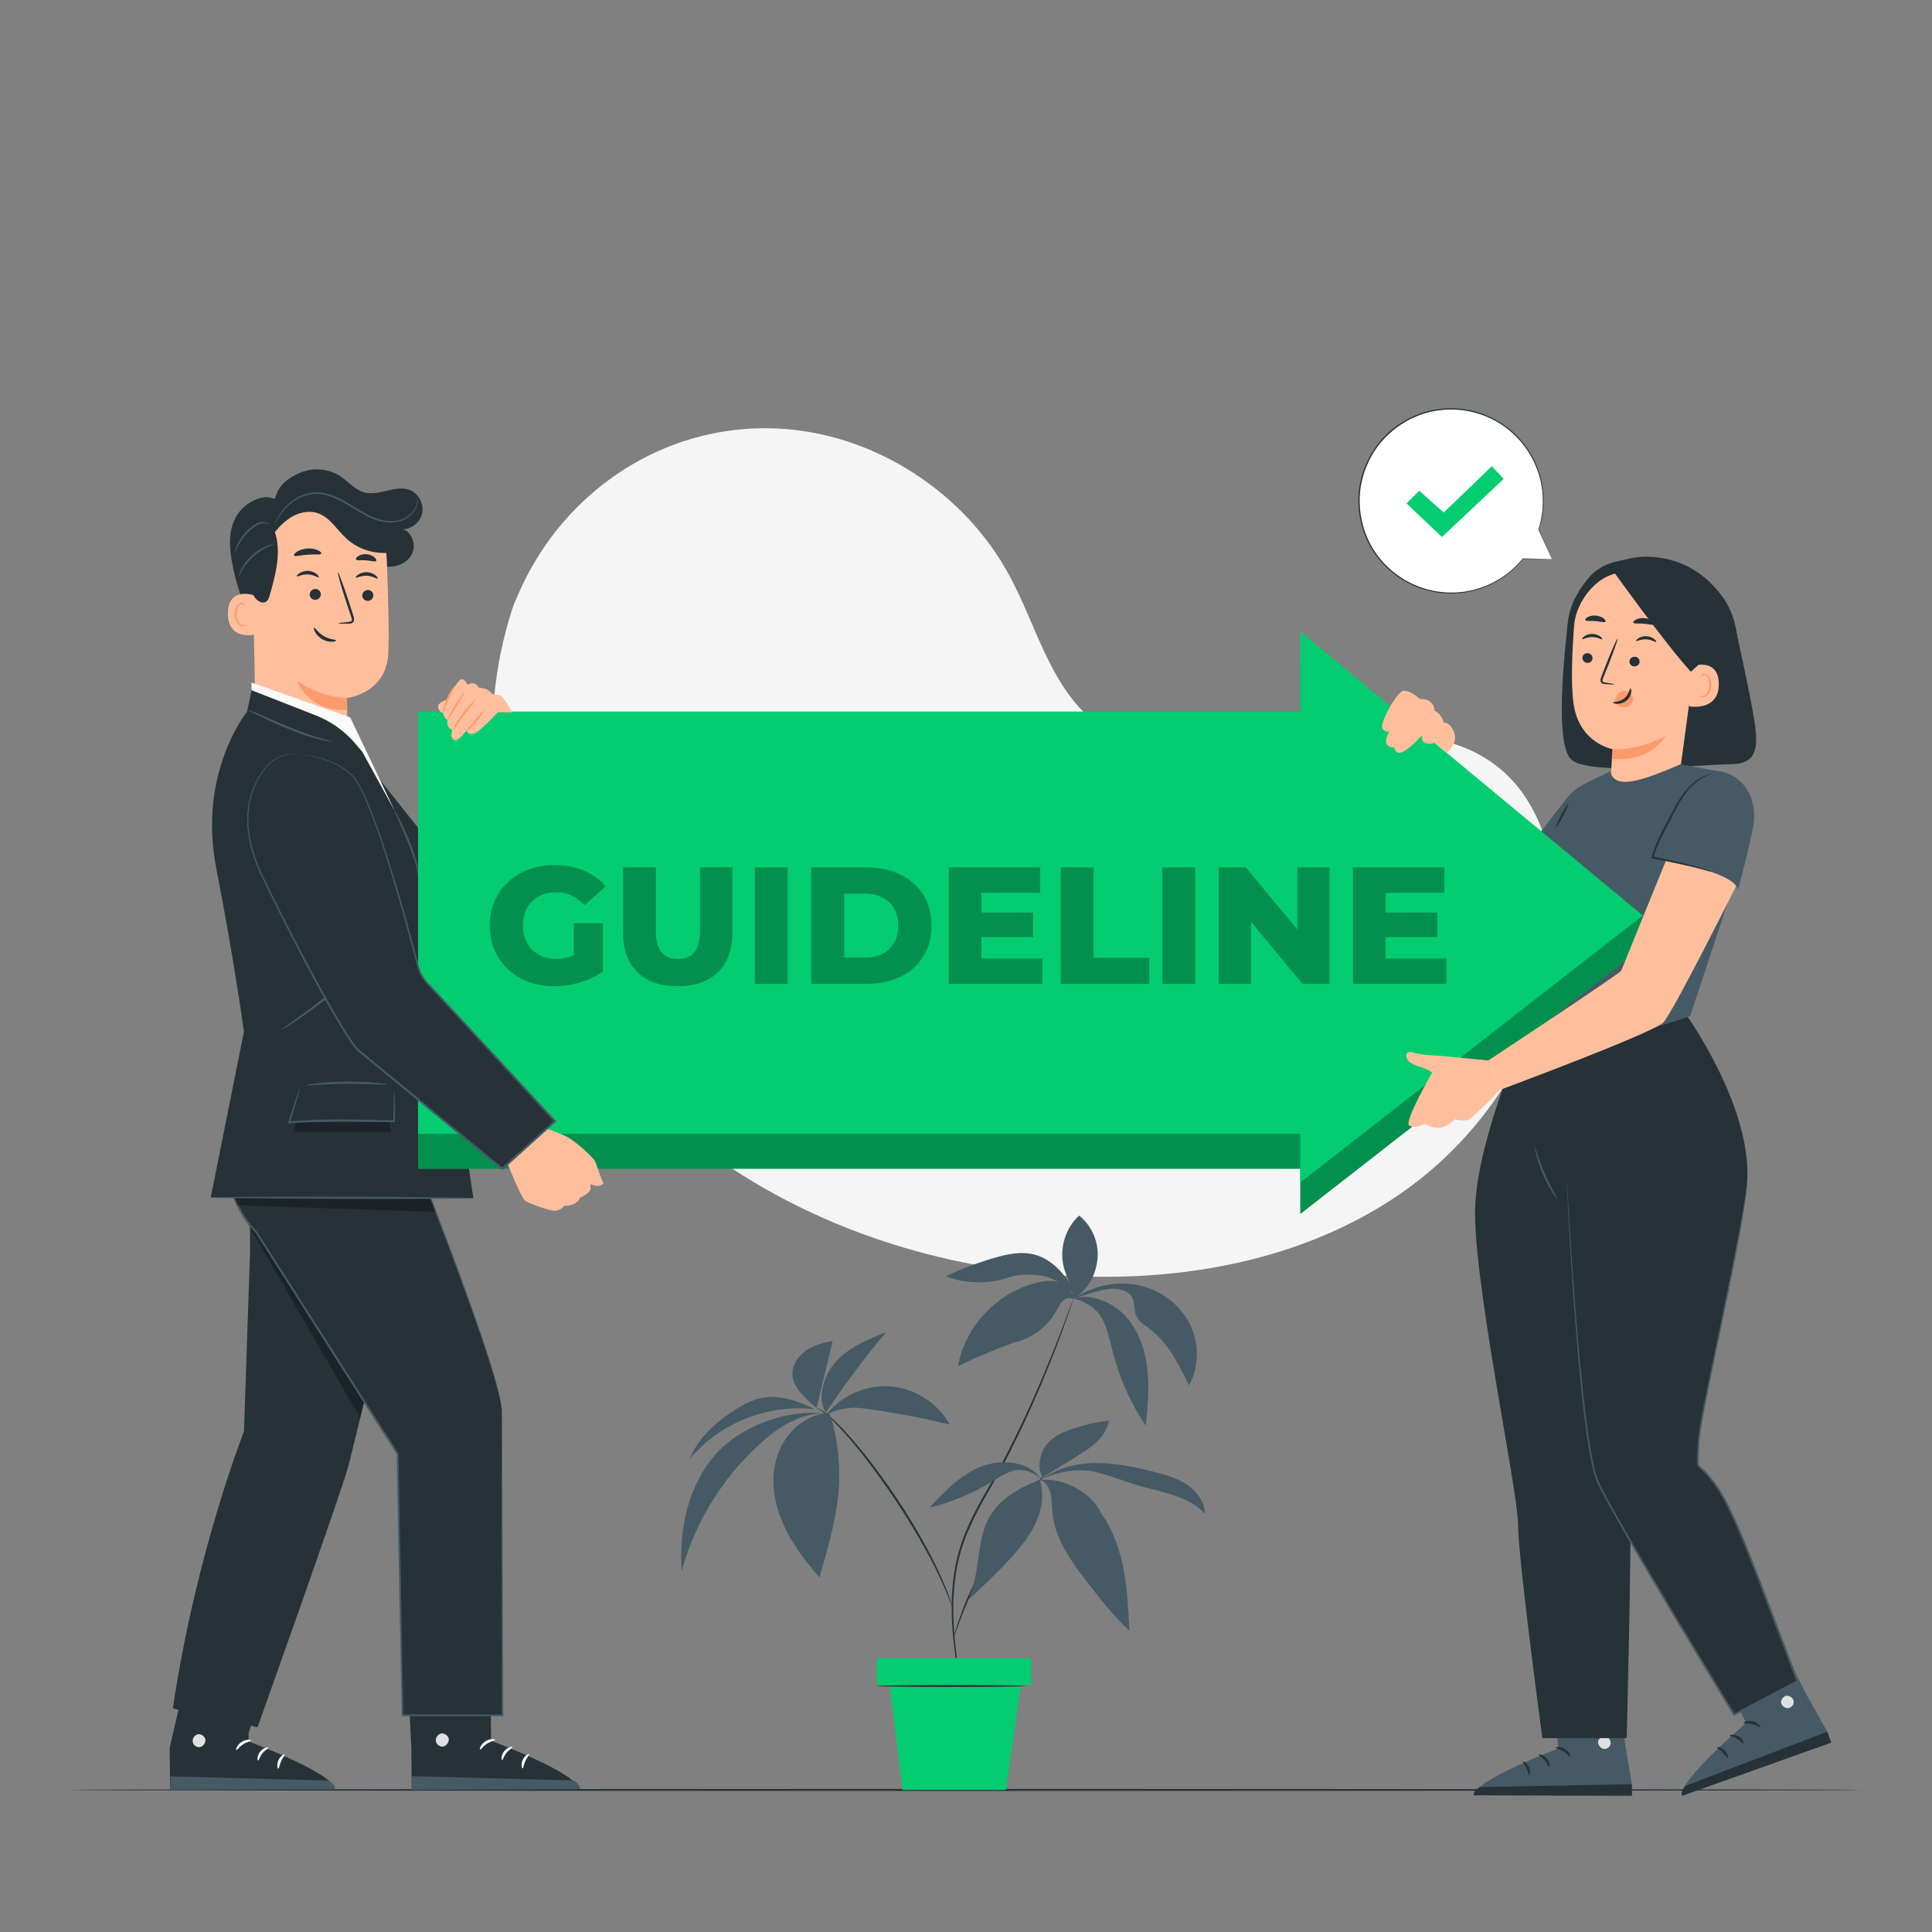 <svg xmlns="http://www.w3.org/2000/svg" viewBox="0 0 500 500"><rect x="0" y="0" width="500" height="500" fill="#808080" stroke="none"/><g id="freepik--background-simple--inject-54"><path d="M132.92,156.55l1.24-2.85c10.42-24.05,32.93-40.79,58.83-42.69,3.33-.25,6.68-.25,10.02,0,24.03,1.78,46.78,16.65,58.31,38.1,6.78,12.62,10.27,27.74,21.12,37,14.12,12.05,34.94,9.63,53.12,6.55,18.18-3.08,39.02-5.45,53.09,6.66,8.81,7.59,12.92,19.54,13.9,31.19,2.59,30.85-14.99,61.17-40.25,78.51-25.27,17.35-57.05,22.96-87.58,21.06-42.76-2.66-85.5-20.25-114.18-52.56-28.68-32.3-41.37-79.95-27.62-120.96Z" style="fill:#f5f5f5;"></path></g><g id="freepik--Floor--inject-54"><path d="M482.26,463.23c0,.14-104,.26-232.25,.26s-232.27-.12-232.27-.26,103.97-.26,232.27-.26,232.25,.12,232.25,.26Z" style="fill:#263238;"></path></g><g id="freepik--Plant--inject-54"><g><path d="M277.76,336.18s-.02,.1-.07,.28c-.07,.21-.15,.48-.26,.81-.24,.71-.58,1.77-1.06,3.11-.94,2.69-2.35,6.57-4.22,11.32-3.77,9.46-9.35,22.47-17.28,35.88-1.89,3.39-3.63,6.76-4.94,10.17-1.33,3.4-2.16,6.84-2.64,10.16-.94,6.66-.56,12.76-.05,17.81,.54,5.06,1.26,9.13,1.73,11.94,.23,1.38,.42,2.46,.55,3.24,.05,.35,.1,.62,.13,.84,.03,.19,.04,.29,.03,.29,0,0-.04-.09-.08-.28-.05-.22-.11-.49-.18-.83l-.64-3.22c-.52-2.8-1.3-6.86-1.89-11.93-.57-5.06-.98-11.19-.06-17.91,.47-3.35,1.3-6.84,2.64-10.28,1.32-3.45,3.07-6.84,4.96-10.24,7.92-13.4,13.53-26.34,17.39-35.77,1.92-4.72,3.38-8.58,4.37-11.25,.49-1.31,.87-2.34,1.15-3.08l.31-.8c.07-.18,.11-.27,.12-.27Z" style="fill:#263238;"></path><path d="M270.55,380.99s-.06,.16-.23,.44c-.2,.33-.45,.73-.75,1.22-.66,1.05-1.64,2.56-2.86,4.41-2.44,3.71-5.94,8.74-9.47,14.5-1.76,2.89-3.32,5.7-4.64,8.31-1.32,2.61-2.37,5.03-3.21,7.08-.82,2.06-1.44,3.74-1.83,4.91-.19,.54-.35,.98-.48,1.35-.11,.31-.18,.46-.2,.46-.02,0,.02-.17,.1-.49,.1-.37,.23-.83,.39-1.38,.33-1.2,.91-2.9,1.68-4.99,.79-2.08,1.81-4.52,3.12-7.16,1.3-2.64,2.86-5.47,4.62-8.37,3.55-5.78,7.1-10.78,9.61-14.43,1.23-1.77,2.24-3.23,3-4.31,.33-.46,.61-.85,.83-1.16,.19-.26,.3-.4,.32-.39Z" style="fill:#263238;"></path><path d="M285.25,392.05c-2.7-5.79-9.63-9.57-15.99-9.05,1.42,.57,2.29,2.04,2.65,3.53,.35,1.49,.29,3.03,.41,4.56,.57,7.31,5.28,13.55,9.8,19.33,3.17,4.06,6.37,8.14,10.16,11.62-.46-10.4-1.11-21.42-7.02-29.98Z" style="fill:#455a64;"></path><path d="M269.26,383.08c4.04-3.11,9.26-4.4,14.36-4.45,5.1-.05,10.14,1.05,15.08,2.3,2.97,.75,5.98,1.59,8.52,3.3,2.54,1.71,4.56,4.48,4.61,7.54-4.19-4.61-10.95-5.5-16.93-7.24-4.05-1.18-7.97-2.86-12.1-3.72-4.13-.86-9.89,.16-13.54,2.27" style="fill:#455a64;"></path><path d="M269.96,382.26c-1.77-1.86-.79-6.21,.75-8.26,1.54-2.05,3.99-3.2,6.41-4.06,3.18-1.13,6.5-1.9,9.86-2.29-.34,2.11-1.58,3.99-3.12,5.48-1.54,1.48-3.37,2.62-5.19,3.75-2.9,1.8-5.81,3.59-8.71,5.39" style="fill:#455a64;"></path><path d="M253.34,379.76c-5.06,2.22-8.98,6.36-12.76,10.4,5.6-1.36,10.99-3.6,15.92-6.59,1.96-1.19,3.9-2.53,6.14-3.03,2.24-.5,4.76,.5,6.63,2.05-3.17-4.67-10.87-5.04-15.93-2.82Z" style="fill:#455a64;"></path><path d="M184.11,377.66c-6.29,8.01-8.39,18.71-7.68,28.87,3.69-13.47,11.59-25.74,22.33-34.67,4.1-3.41,9.35-6.11,14.44-6.11-10.47-.93-22.59,3.66-29.08,11.92Z" style="fill:#455a64;"></path><path d="M198.72,361.57c-3.51,.26-6.72,2.04-9.62,4.03-4.44,3.05-8.61,6.9-10.55,11.92,7.74-9.3,20.37-14.29,32.38-12.78-3.82-1.9-7.95-3.48-12.21-3.17Z" style="fill:#455a64;"></path><path d="M208.56,349.54c-2.03,1.41-3.59,3.73-3.48,6.2,.07,1.69,.91,3.28,2.02,4.57,1.11,1.28,2.89,3.06,4.25,4.06,1.29-5.71,2.84-11.67,4.13-17.38-2.42,.49-4.88,1.14-6.91,2.55Z" style="fill:#455a64;"></path><path d="M220.44,348.99c-2.75,1.76-5.2,4.13-6.53,7.1-1.34,2.98-1.89,6.73-.21,9.52,4.79-7.11,10.04-14.25,15.57-20.8-3.03,1.2-6.09,2.41-8.83,4.18Z" style="fill:#455a64;"></path><path d="M230.53,358.8c-6.3-.51-12.77,2.33-16.67,7.3,2.59-1.34,6.06-2.07,8.95-1.69,7.74,1,15.42,2.43,23,4.27-3.05-5.53-8.99-9.37-15.29-9.87Z" style="fill:#455a64;"></path><path d="M277.68,336.18c.18-1.83-1.79-3.64-3.51-4.28s-3.64-.43-5.43-.04c-10.39,2.3-18.97,11.26-20.82,21.74,4.79-2.37,9.73-4.46,14.77-6.25-.28,.08-.57,.16-.85,.24,4.88-.95,9.26-4.15,11.65-8.51,.46-.84,.86-1.74,1.56-2.39,.7-.65,1.8-1,2.62-.52" style="fill:#455a64;"></path><path d="M277.69,336.17c4.73-3.23,10.71-4.68,16.35-3.67,5.64,1.01,10.84,4.55,13.58,9.58,2.75,5.03,2.88,11.46,.09,16.47-2.64-5.49-5.47-11.21-10.4-14.81-1.15-.84-2.46-1.61-3.1-2.88-.75-1.47-.44-3.3-1.09-4.82-.79-1.88-2.98-2.42-5.01-2.53-2.04-.11-7.94,1.77-10.42,2.67" style="fill:#455a64;"></path><path d="M277.57,336.08c4.89-1.45,10.42,.94,13.75,4.6,3.33,3.66,5.02,8.58,5.59,13.49,.57,4.92,.11,9.89-.39,14.81-3.82-5.69-6.68-12.03-8.42-18.67-.79-3-1.36-6.1-2.77-8.86-1.41-2.76-4.69-4.93-7.76-5.37" style="fill:#455a64;"></path><path d="M277.4,336.18c3.91-1.81,6.11-5.89,6.61-10.17,.5-4.28-1.35-8.75-4.74-11.42-3.89,3.54-5.39,9.49-3.64,14.45,.83,2.35,2.33,4.71,1.77,7.14" style="fill:#455a64;"></path><path d="M246.42,415.79s-.11-.2-.26-.59c-.16-.39-.36-.97-.66-1.71-.58-1.48-1.49-3.6-2.71-6.16-2.45-5.13-6.31-12-11.13-19.22-4.82-7.22-9.65-13.45-13.46-17.66-1.91-2.1-3.56-3.72-4.8-4.7-1.23-1.01-2.06-1.33-2.04-1.38,0-.02,.21,.06,.6,.23,.38,.19,.92,.51,1.56,.98,1.3,.94,3,2.53,4.95,4.61,3.91,4.17,8.79,10.38,13.63,17.63,4.84,7.24,8.65,14.16,11.03,19.35,1.19,2.59,2.05,4.74,2.57,6.25,.28,.75,.44,1.35,.57,1.75,.12,.4,.18,.62,.16,.62Z" style="fill:#263238;"></path><polygon points="260.33 463.23 233.63 463.23 229.37 429.15 265.2 429.15 260.33 463.23" style="fill:#04CD71;"></polygon><path d="M250.96,412.87c2.83-6.5,1.64-14.38,5.23-20.49,2.75-4.68,7.84-7.45,12.89-9.43,1.17,3.52,.62,7.45-.87,10.85s-3.85,6.35-6.34,9.1c-3.44,3.8-7.18,7.32-10.92,10.84" style="fill:#455a64;"></path><rect x="226.92" y="429.15" width="39.93" height="6.96" style="fill:#04CD71;"></rect><path d="M265.52,436.33c0,.14-8.64,.26-19.3,.26s-19.3-.12-19.3-.26,8.64-.26,19.3-.26,19.3,.12,19.3,.26Z" style="fill:#263238;"></path><path d="M279.52,336.46c-1.4-2.42-2.81-4.87-4.64-6.98-1.83-2.12-4.14-3.91-6.82-4.7-3.6-1.06-7.46-.22-11.06,.85-4.2,1.25-8.31,2.81-12.27,4.68,5.19,1.97,11.06,2.08,16.32,.29,2.75-.94,5.42-.81,8.3-.49,3.51,.4,7.91,3.65,10.18,6.35" style="fill:#455a64;"></path><path d="M214.59,365.62c-5.93,.32-11.12,4.89-13.18,10.45-2.07,5.56-1.36,11.88,.88,17.38,2.24,5.5,5.9,10.3,9.78,14.79,1.95-6.69,3.9-13.42,4.76-20.34,.86-6.92,.21-15.75-2.23-22.28Z" style="fill:#455a64;"></path></g></g><g id="freepik--Speech_Bubble--inject-54"><g><g><path d="M401.62,144.69l-7.48-.11c-2.67,3.33-6.26,5.98-10.58,7.52-12.4,4.43-26.05-2.04-30.47-14.45-4.43-12.4,2.04-26.05,14.45-30.47,12.4-4.43,26.05,2.04,30.47,14.45,1.85,5.18,1.79,10.57,.2,15.42h0l3.4,7.64Z" style="fill:#fff;"></path><path d="M401.62,144.69s-.08-.17-.24-.5c-.16-.34-.38-.83-.67-1.46-.59-1.29-1.44-3.18-2.56-5.65h.13v.02s-.08,.04-.11,.02c-.03-.02-.04-.05-.03-.09,.95-2.96,1.63-7.05,.74-11.72-.22-1.16-.53-2.35-.96-3.55-.49-1.17-.95-2.41-1.64-3.57-1.31-2.36-3.11-4.65-5.41-6.6-2.29-1.94-5.08-3.53-8.2-4.51-3.12-.98-6.56-1.35-10.04-.92-6.94,.79-13.91,5.11-17.67,11.83-1.9,3.42-3.01,7.22-3.07,10.99-.1,3.76,.7,7.44,2.19,10.68,1.48,3.25,3.71,6.01,6.25,8.14,2.55,2.14,5.45,3.64,8.36,4.53,2.92,.89,5.86,1.16,8.58,.97,.34-.03,.68-.06,1.01-.09,.34-.02,.67-.06,.99-.13,.65-.12,1.29-.25,1.92-.37,1.22-.38,2.43-.68,3.51-1.16,4.41-1.83,7.45-4.63,9.36-7,.01-.02,.04-.03,.06-.03,2.41,.05,4.27,.1,5.54,.12,.63,.02,1.1,.03,1.44,.04,.33,0,.5,.02,.5,.02,0,0-.15,0-.47,0-.33,0-.8,0-1.42,0-1.28,0-3.15-.02-5.59-.04l.06-.03c-1.9,2.4-4.94,5.24-9.38,7.11-1.1,.49-2.31,.8-3.54,1.18-.63,.12-1.28,.25-1.94,.38-.33,.08-.66,.11-1,.14-.34,.03-.68,.06-1.02,.1-2.75,.21-5.72-.06-8.68-.95-2.95-.89-5.89-2.4-8.48-4.56-2.58-2.16-4.85-4.95-6.35-8.24-1.51-3.28-2.33-7.01-2.23-10.82,.06-3.82,1.18-7.68,3.11-11.14,.21-.44,.49-.84,.76-1.24l.8-1.2,.91-1.12c.3-.38,.6-.75,.95-1.07l1-1.02c.32-.35,.72-.62,1.07-.93,.37-.3,.71-.62,1.1-.89,.39-.26,.78-.52,1.16-.79,3.12-2.05,6.65-3.32,10.17-3.73,3.52-.43,7.01-.05,10.17,.95,3.16,1,5.98,2.62,8.3,4.59,2.32,1.97,4.13,4.29,5.45,6.69,.7,1.18,1.16,2.43,1.64,3.62,.43,1.21,.74,2.42,.95,3.59,.87,4.72,.16,8.84-.82,11.81l-.13-.06h0s.07-.06,.1-.03c.01,0,.02,.02,.03,.03,1.09,2.5,1.93,4.43,2.5,5.74,.27,.64,.48,1.12,.63,1.46,.14,.33,.2,.48,.2,.48Z" style="fill:#263238;"></path></g><polygon points="364 130.29 367.29 127 373.64 132.64 386.09 120.65 389.15 123.94 373.17 138.98 364 130.29" style="fill:#04CD71;"></polygon></g></g><g id="freepik--Characters--inject-54"><g><path d="M448.66,160.35s4.04,17.99,5.31,25.78c1.27,7.8,.59,11.66-6.32,11.66s-35.41,3.05-40.82-1.06c-5.41-4.11-.82-37.21-.82-37.21l42.66,.83Z" style="fill:#263238;"></path><g><path d="M401.39,432.67l1.91,19.86s-21.65,8.09-21.88,12.09l40.92,.11-.02-2.99-1.72-10.22-2.53-19.84-16.68,1Z" style="fill:#455a64;"></path><path d="M415.62,449.44c.81,.22,1.37,1.13,1.19,1.95-.19,.82-1.11,1.4-1.92,1.19-.81-.2-1.52-1.28-1.25-2.07,.28-.79,1.39-1.42,2.14-1.02" style="fill:#e0e0e0;"></path><path d="M422.34,464.73l-.02-2.99-39.25,.75s-1.86,.82-1.65,2.13l40.92,.11Z" style="fill:#263238;"></path><path d="M402.62,452.32c0,.2,1.03,.29,2.04,.95,1.03,.63,1.55,1.51,1.73,1.43,.19-.04-.12-1.26-1.35-2.03-1.23-.78-2.46-.54-2.42-.35Z" style="fill:#263238;"></path><path d="M398.23,454.14c-.05,.2,.84,.54,1.54,1.41,.72,.84,.9,1.78,1.1,1.77,.19,.03,.33-1.17-.56-2.22-.88-1.06-2.08-1.15-2.08-.95Z" style="fill:#263238;"></path><path d="M395.75,459.41c.19,.04,.47-.98-.06-2.1-.52-1.12-1.49-1.56-1.57-1.39-.11,.17,.51,.77,.93,1.69,.44,.91,.5,1.78,.7,1.8Z" style="fill:#263238;"></path><path d="M401.17,447.54c.09,.19,1.02-.1,2.18-.02,1.16,.05,2.06,.44,2.16,.26,.12-.15-.76-.9-2.13-.97-1.36-.08-2.32,.57-2.22,.73Z" style="fill:#263238;"></path></g><g><path d="M443.36,427.9l8.52,18.04s-17.63,14.94-16.5,18.78l38.54-13.75-1.03-2.81-5.07-9.03-9.1-17.82-15.36,6.58Z" style="fill:#455a64;"></path><path d="M462.42,438.87c.84-.07,1.67,.6,1.78,1.43,.1,.83-.57,1.69-1.4,1.77-.84,.08-1.87-.69-1.87-1.53,0-.84,.83-1.8,1.66-1.68" style="fill:#e0e0e0;"></path><path d="M473.92,450.98l-1.03-2.81-36.68,14s-1.48,1.4-.83,2.56l38.54-13.75Z" style="fill:#263238;"></path><path d="M451.16,445.97c.08,.19,1.07-.07,2.24,.2,1.18,.24,1.97,.9,2.12,.76,.16-.1-.54-1.15-1.96-1.46-1.42-.32-2.5,.33-2.39,.49Z" style="fill:#263238;"></path><path d="M447.65,449.18c.02,.2,.97,.23,1.92,.8,.96,.55,1.45,1.37,1.64,1.29,.19-.04-.08-1.21-1.28-1.9-1.19-.7-2.35-.38-2.28-.19Z" style="fill:#263238;"></path><path d="M447.1,454.97c.19-.02,.11-1.08-.77-1.95-.87-.88-1.93-.97-1.95-.78-.05,.2,.74,.55,1.45,1.28,.72,.71,1.07,1.5,1.27,1.45Z" style="fill:#263238;"></path><path d="M448.18,441.97c.14,.15,.93-.44,2.04-.76,1.11-.34,2.08-.28,2.12-.49,.06-.18-1.02-.59-2.33-.2-1.31,.39-1.99,1.32-1.84,1.44Z" style="fill:#263238;"></path></g><path d="M394.47,267.61s-11.77,26.24-12.68,44.23c-.91,17.99,11.08,73.85,11.08,82.68s6.3,55.31,6.3,55.31h21.81s1.27-48.42,.95-61.36c-.32-12.94-1.93-89.89-1.93-89.89l-5.83-31.27-19.71,.29Z" style="fill:#263238;"></path><path d="M436.26,262.43s16.85,23.35,15.94,42.79c-.47,10.09-12.31,60.28-12.62,68.17-.32,7.89-.63,4.73,2.52,8.52,3.16,3.79,5.47,7.03,13.44,27.77l9.65,25.43-16.38,8.65s-30.5-49.96-35.23-60.06c-4.73-10.1-7.13-68.77-7.13-68.77l-3.68-42.85,33.5-9.64Z" style="fill:#263238;"></path><g><path d="M445.9,154.63c-4.33-6.09-10.44-9.84-17.88-10.47-4.2-.35-6,.4-9.08,1.01-3.08,.61-5.92,2.05-7.9,4.49-2.35,2.9-4.38,6.19-5.04,9.86-.67,3.77-.64,7.51-.12,10.63,.63,3.78,2.79,9.65,4.83,12.9l6.4,1.22c5.35,.55,10.77,1.09,16.08,.22,5.3-.87,10.57-3.33,13.68-7.72,4.32-6.09,3.37-16.06-.95-22.15Z" style="fill:#263238;"></path><g><path d="M437.27,153.98l-12.59-6.02-3.41,.16c-7.61-.49-13.42,7.54-13.89,13.7-.52,6.84-.88,15.21-.14,20.33,1.5,10.29,10.1,11.72,10.1,11.72,0,0-.54,8.34-.84,11.74l17.85-2.72,6.1-45.21c.06-1.87-1.32-3.48-3.18-3.71Z" style="fill:#ffbf9d;"></path><path d="M422.62,180.81c-.03-.54-.3-1.03-.66-1.38-.71-.7-1.82-.84-2.67-.33-.85,.5-1.39,1.62-1.31,2.7h0c.41,.66,1.08,1.13,1.85,1.25,.12,.02,.24,.03,.36,.04,.59,.02,1.19-.13,1.67-.53s.8-1.06,.76-1.73Z" style="fill:#ff9a6c;"></path><g><path d="M409.53,170.21c-.03,.7,.53,1.3,1.25,1.35,.72,.05,1.34-.47,1.37-1.17,.03-.7-.53-1.3-1.25-1.35-.73-.05-1.34,.48-1.37,1.17Z" style="fill:#263238;"></path><path d="M409.47,165.4c.16,.17,1.17-.55,2.59-.53,1.42,0,2.45,.74,2.6,.57,.08-.08-.09-.39-.53-.72-.44-.33-1.2-.66-2.08-.67-.88,0-1.63,.31-2.06,.64-.44,.33-.59,.64-.51,.72Z" style="fill:#263238;"></path><path d="M417.8,177.09c0-.08-.87-.24-2.3-.45-.36-.04-.7-.12-.76-.37-.08-.26,.07-.65,.26-1.07,.35-.87,.72-1.78,1.11-2.74,1.54-3.9,2.65-7.12,2.5-7.18-.16-.06-1.53,3.06-3.07,6.96-.37,.96-.72,1.88-1.06,2.76-.14,.41-.38,.87-.21,1.42,.09,.27,.36,.47,.59,.54,.23,.07,.43,.08,.61,.09,1.44,.1,2.33,.11,2.33,.03Z" style="fill:#263238;"></path><path d="M417.33,193.86s6.9,.53,13.8-3.49c0,0-3.76,7.07-14.02,5.98l.22-2.49Z" style="fill:#ff9a6c;"></path><path d="M421.95,178.12c-.23-.02-.25,1.52-1.58,2.6-1.33,1.08-2.97,.88-2.98,1.1-.02,.1,.36,.3,1.05,.33,.68,.03,1.67-.17,2.49-.83,.81-.66,1.17-1.55,1.23-2.18,.07-.64-.1-1.03-.21-1.02Z" style="fill:#263238;"></path><path d="M410.29,160.49c.23,.35,1.32,.13,2.59,.25,1.27,.08,2.31,.47,2.6,.16,.13-.15,0-.49-.44-.84-.43-.35-1.17-.68-2.05-.75-.87-.07-1.66,.14-2.13,.42-.48,.28-.67,.59-.56,.76Z" style="fill:#263238;"></path><path d="M424.34,171.21c-.01,.7-.61,1.26-1.34,1.26-.73,0-1.31-.56-1.3-1.25,.01-.7,.61-1.26,1.33-1.26,.73,0,1.31,.56,1.3,1.25Z" style="fill:#263238;"></path><path d="M428.62,166.15c-.17,.16-1.13-.62-2.55-.69-1.41-.09-2.49,.59-2.63,.41-.07-.08,.11-.38,.58-.69,.46-.31,1.24-.59,2.12-.54,.88,.05,1.61,.41,2.02,.77,.42,.36,.55,.67,.47,.75Z" style="fill:#263238;"></path><path d="M428.08,161.57c-.29,.31-1.37-.08-2.68-.16-1.31-.12-2.44,.09-2.68-.26-.1-.17,.09-.48,.59-.76,.49-.28,1.31-.49,2.21-.42,.9,.07,1.67,.4,2.11,.75,.45,.35,.58,.69,.45,.84Z" style="fill:#263238;"></path></g><g><path d="M437.53,174.76c.01-.76,.92-2.56,1.68-2.66,2.02-.29,5.65-.08,5.62,5.04-.04,7-7.74,5.78-7.75,5.58,0-.16,.41-5.32,.45-7.96Z" style="fill:#ffbf9d;"></path><path d="M439.7,179.91s.12,.09,.33,.18c.2,.09,.55,.16,.91,.02,.74-.27,1.37-1.44,1.41-2.7,.02-.64-.11-1.24-.33-1.75-.21-.51-.54-.87-.91-.94-.37-.09-.63,.13-.72,.33-.1,.2-.05,.34-.09,.35-.02,.02-.15-.12-.09-.41,.03-.14,.11-.3,.28-.44,.17-.14,.42-.2,.68-.17,.54,.04,1.02,.54,1.27,1.09,.27,.56,.43,1.24,.41,1.95-.05,1.41-.78,2.73-1.8,3.01-.49,.13-.9-.03-1.11-.19-.22-.17-.25-.33-.23-.34Z" style="fill:#ff9a6c;"></path></g></g><path d="M439.49,172.13l-1.9,1.72c-7.15-7.84-20.86-27.2-20.1-26.05,0,0,5.39-1.8,11.01-.44,5.62,1.36,16.22,4.94,15.6,11.63s-4.61,13.14-4.61,13.14Z" style="fill:#263238;"></path></g><g><path d="M415.77,199.65h0s.03-.02,0,0Z" style="fill:#455a64;"></path><path d="M446.31,199.89l-11.41-2.09c-9.99,4.31-17.12,6.72-18.12,1.84-.3,.16-3.83,1.84-6.45,3.09-1.89,.9-3.54,2.22-4.83,3.86-4.57,5.81-15.56,19.96-16.82,23.05-1.59,3.91,1.01,15.07,2.75,19.42,1.74,4.35,3.04,18.55,3.04,18.55l14.2,4.64,28.73-9.26,12.05-36.47-3.15-26.62Z" style="fill:#455a64;"></path></g><path d="M405.54,306.27s.03,.26,.06,.76c.03,.52,.08,1.26,.14,2.22,.12,1.97,.3,4.84,.53,8.54,.48,7.42,1.18,18.17,2.35,31.45,.6,6.64,1.3,13.91,2.39,21.68,.28,1.94,.58,3.91,.96,5.9,.39,1.98,.78,4.01,1.48,5.96,.77,1.9,1.84,3.76,2.85,5.65,1.04,1.88,2.1,3.79,3.2,5.7,8.81,15.32,18.88,31.99,29.52,49.49l-.34-.09c1.12-.59,2.33-1.23,3.54-1.87,4.4-2.32,8.75-4.62,12.84-6.78l-.12,.32c-3.42-9.01-6.74-17.76-9.94-26.2-1.62-4.21-3.24-8.32-4.93-12.29-1.71-3.96-3.4-7.85-5.62-11.29-.56-.86-1.16-1.68-1.79-2.46-.64-.79-1.27-1.56-1.98-2.24-.35-.35-.74-.63-1.11-1.05-.4-.46-.4-1.06-.42-1.54,0-1.01,.07-1.98,.11-2.95,.09-3.91,.93-7.63,1.58-11.21,1.4-7.15,2.84-13.76,4.12-19.79,2.58-12.05,4.6-21.76,5.79-28.48,.61-3.36,.98-5.98,1.2-7.76,.11-.89,.12-1.57,.17-2.03,.04-.46,.07-.69,.07-.69,0,0,0,.94-.14,2.73-.18,1.78-.53,4.41-1.11,7.78-1.14,6.74-3.11,16.46-5.64,28.52-1.26,6.03-2.67,12.65-4.05,19.79-.64,3.58-1.46,7.27-1.54,11.15-.04,.97-.11,1.95-.11,2.92,.01,.48,.03,.95,.32,1.27,.29,.33,.71,.65,1.07,1,.74,.7,1.39,1.49,2.03,2.28,.64,.79,1.25,1.63,1.82,2.49,2.26,3.48,3.96,7.38,5.68,11.35,1.7,3.98,3.32,8.1,4.95,12.3,3.2,8.43,6.53,17.19,9.96,26.19l.08,.21-.2,.11c-4.09,2.16-8.44,4.46-12.84,6.78-1.21,.64-2.42,1.28-3.54,1.87l-.22,.11-.13-.21c-10.64-17.51-20.69-34.18-29.49-49.52-1.1-1.92-2.16-3.83-3.2-5.71-1.01-1.91-2.07-3.74-2.87-5.72-.71-2-1.1-4.04-1.49-6.03-.37-2-.67-3.98-.95-5.92-1.07-7.78-1.75-15.06-2.33-21.71-1.13-13.29-1.77-24.04-2.19-31.47-.19-3.7-.34-6.58-.44-8.55-.04-.97-.07-1.71-.09-2.22-.02-.5-.01-.76-.01-.76Z" style="fill:#455a64;"></path><path d="M402.98,310.2c-.06,.04-.57-.59-1.28-1.7-.71-1.1-1.59-2.69-2.39-4.53-.8-1.84-1.35-3.57-1.67-4.85-.32-1.27-.43-2.08-.37-2.09,.15-.04,.93,3.1,2.52,6.73,1.57,3.64,3.32,6.35,3.19,6.44Z" style="fill:#455a64;"></path><path d="M402.63,214.18c-.13-.07,.5-1.51,1.4-3.23,.9-1.72,1.73-3.05,1.86-2.98,.13,.07-.5,1.51-1.4,3.23-.9,1.71-1.73,3.05-1.86,2.98Z" style="fill:#263238;"></path></g><g><path d="M117.59,193.81l-7.33,23-13.79-17.32-8.56,11.23,19.16,32.52s11.71,1.98,15.45-4.43c1.74-2.98,10.1-42.87,10.1-42.87l-15.02-2.13Z" style="fill:#263238;"></path><g><g><path d="M70.41,429.79l-6.06,18.68-.07,2.2s22.09,8.19,22.36,12.33l-42.62,.22-.11-10.89,5.21-22.5,21.29-.05Z" style="fill:#263238;"></path><path d="M51.09,448.87c-.82,.23-1.39,1.18-1.19,2.03,.2,.85,1.14,1.44,1.96,1.22,.83-.22,1.54-1.33,1.25-2.15-.29-.82-1.43-1.45-2.18-1.04" style="fill:#e0e0e0;"></path><path d="M44.02,463.23l.1-3.51,40.83,1.1s1.9,.83,1.69,2.19l-42.62,.22Z" style="fill:#455a64;"></path><path d="M64.97,450.45c0,.21-1.05,.31-2.07,1-1.04,.66-1.56,1.58-1.75,1.49-.19-.04,.11-1.31,1.36-2.11,1.24-.82,2.5-.57,2.46-.38Z" style="fill:#fff;"></path><path d="M69.45,452.31c.05,.2-.85,.57-1.55,1.47-.73,.88-.9,1.85-1.11,1.84-.2,.03-.35-1.2,.55-2.3,.88-1.11,2.11-1.2,2.11-1Z" style="fill:#fff;"></path><path d="M72.02,457.73c-.19,.05-.48-1.01,.04-2.17,.52-1.17,1.5-1.63,1.59-1.45,.12,.17-.51,.8-.93,1.76-.44,.95-.5,1.84-.7,1.86Z" style="fill:#fff;"></path></g><g><path d="M126.89,429.37l.2,21.14h0s22.38,8.3,22.65,12.49l-43.18,.23-.11-11.03-1.17-22.78,21.6-.05Z" style="fill:#263238;"></path><path d="M114.04,448.68c-.83,.24-1.41,1.19-1.21,2.05,.2,.86,1.15,1.46,1.99,1.24,.84-.22,1.56-1.35,1.27-2.18-.29-.83-1.45-1.47-2.21-1.05" style="fill:#e0e0e0;"></path><path d="M106.57,463.23l-.04-3.57,41.81,1.13s1.93,.84,1.72,2.22l-43.49,.23Z" style="fill:#455a64;"></path><path d="M128.1,450.28c0,.21-1.06,.32-2.09,1.01-1.05,.67-1.58,1.6-1.78,1.51-.19-.04,.11-1.32,1.38-2.14,1.26-.83,2.53-.58,2.49-.38Z" style="fill:#fff;"></path><path d="M132.64,452.16c.05,.21-.86,.58-1.57,1.49-.74,.89-.91,1.87-1.12,1.86-.2,.04-.35-1.22,.56-2.33,.9-1.12,2.14-1.22,2.14-1.01Z" style="fill:#fff;"></path><path d="M135.24,457.66c-.19,.05-.49-1.02,.05-2.2,.53-1.18,1.52-1.65,1.61-1.47,.12,.18-.52,.81-.94,1.78-.45,.96-.5,1.87-.71,1.89Z" style="fill:#fff;"></path></g><path d="M101.27,334s-6.45-20.49-7.61-20.77c-1.16-.28-28.96-.12-28.96-.12v11.22l-1.56,46.13s-12.44,31.45-18.41,71.68l21.92,4.86s22.27-62.3,23.72-68.35c.87-3.59,10.9-44.65,10.9-44.65Z" style="fill:#263238;"></path><g style="opacity:.3;"><polygon points="62.98 314.65 93.21 366.97 96.45 353.55 62.98 314.65"></polygon></g><g><path d="M129.88,365.7c.55-8.43-23.77-69.18-23.77-69.18l.53-13.02-44.22-2.6c0,1.64-10.52,23.05,4.02,38.15l36.46,57.23,1.27,67.66h25.87v-1.49l-.17-76.75Z" style="fill:#263238;"></path><path d="M129.88,365.7s.02,.48,.03,1.4c0,.94,.02,2.31,.04,4.11,.02,3.62,.05,8.92,.09,15.7,.05,13.6,.12,33.16,.21,57.02v.2h-.2c-8.03,0-16.73,.01-25.87,.02h-.22v-.22c-.4-20.58-.84-43.4-1.31-67.66l.04,.13c-5.81-9.12-11.88-18.65-18.08-28.37-6.27-9.84-12.42-19.5-18.39-28.86l.03,.04c-2.45-2.58-4.43-5.57-5.72-8.83-.64-1.63-1.12-3.3-1.46-4.99-.32-1.7-.5-3.41-.56-5.11-.12-3.41,.29-6.78,.97-10.03,.35-1.63,.77-3.22,1.25-4.79,.24-.78,.49-1.56,.75-2.33l.39-1.15c.12-.37,.27-.8,.3-1.09l.03-.26h.22c15.89,.96,30.72,1.84,44.21,2.64h.21v.22c-.2,4.51-.38,8.84-.56,13.02v-.08c8.28,20.96,14.64,38.15,18.66,50.18,2.01,6.02,3.42,10.76,4.19,14.02,.38,1.63,.61,2.89,.69,3.75,.07,.43,.04,.76,.04,.97,0,.22,0,.33,0,.33-.03,0,0-.44-.09-1.29-.1-.85-.34-2.11-.74-3.73-.8-3.25-2.25-7.97-4.29-13.98-4.08-12.01-10.5-29.18-18.83-50.11l-.02-.04v-.04c.17-4.18,.34-8.52,.52-13.02l.2,.22c-13.5-.78-28.33-1.64-44.22-2.57l.26-.24c-.06,.51-.21,.84-.33,1.24l-.39,1.15c-.26,.77-.51,1.54-.75,2.32-.47,1.56-.89,3.14-1.23,4.75-.68,3.22-1.08,6.55-.96,9.91,.06,1.68,.23,3.36,.55,5.03,.34,1.66,.81,3.31,1.44,4.9,1.26,3.19,3.2,6.13,5.62,8.66l.02,.02v.02c5.98,9.37,12.13,19.02,18.41,28.86,6.19,9.72,12.26,19.25,18.07,28.37l.04,.06v.07c.45,24.26,.86,47.08,1.24,67.66l-.23-.22c9.14,0,17.84,.02,25.87,.02l-.2,.2c-.01-23.87-.02-43.42-.03-57.03,0-6.79,.02-12.09,.02-15.7,0-1.79,.02-3.17,.02-4.11,0-.93,.03-1.4,.03-1.4Z" style="fill:#455a64;"></path></g><g><path d="M71.16,129.29c.72-3.63,3.24-5.56,6.6-6.98s7.41-1.02,10.44,1.02c2.03,1.37,3.68,3.44,6.03,4.1,3.86,1.08,8.11-2.08,11.84-.6,2.21,.88,3.63,3.45,3.21,5.83-.42,2.37-2.63,4.28-5.01,4.32,2.52,.75,3.52,4.28,2.22,6.6-1.3,2.33-4.2,3.36-6.81,3.05-2.61-.32-4.96-1.76-7.03-3.41-2.07-1.65-3.95-3.56-6.13-5.04-2.19-1.48-4.8-2.54-7.41-2.22-3.54,.43-6.41,3.35-7.78,6.69-1.37,3.34-1.5,7.06-1.47,10.68,.03,3.62,.21,7.29-.62,10.81-.1,.41-.26,.88-.65,1.03-.56,.22-1.09-.37-1.41-.89-3.62-5.87-6.09-12.48-7.22-19.31-.66-3.97-.8-7.76,1.15-11.27s7.25-6.35,10.06-4.4" style="fill:#263238;"></path><path d="M65.37,146.48l.71,36.95c.13,6.9,5.38,19.21,16.1,18.5l-.22-.61c9.26-1.33,7.88-12.49,7.84-20.67,0,0-.01,.31,0,0,0,0,10.14-1.17,10.68-11.41,.26-4.95-.02-15.18-.38-24.44-.39-9.94-8.23-17.91-18.01-18.32l-.97-.04c-10.51,.19-16.23,9.36-15.75,20.04Z" style="fill:#ffbf9d;"></path><path d="M89.81,180.65s-6.37,.11-12.96-4.49c0,0,2.85,8.08,12.94,7.57l.02-3.08Z" style="fill:#ff9a6c;"></path><path d="M96.63,154.08c0,.77-.65,1.41-1.45,1.42-.79,.01-1.43-.61-1.43-1.38,0-.77,.65-1.41,1.45-1.42,.79-.01,1.44,.61,1.43,1.38Z" style="fill:#263238;"></path><path d="M97.74,149.74c-.19,.18-1.24-.68-2.79-.74-1.55-.08-2.72,.68-2.88,.48-.08-.09,.12-.43,.63-.77,.5-.34,1.35-.66,2.31-.62,.96,.05,1.76,.44,2.21,.83,.46,.39,.61,.74,.52,.82Z" style="fill:#263238;"></path><path d="M83.03,153.81c0,.77-.65,1.41-1.45,1.42-.79,.01-1.43-.61-1.43-1.38,0-.77,.65-1.41,1.45-1.42,.79-.01,1.44,.61,1.43,1.38Z" style="fill:#263238;"></path><path d="M82.5,149.4c-.19,.18-1.25-.68-2.79-.74-1.55-.08-2.72,.68-2.88,.48-.08-.09,.11-.43,.63-.77,.5-.34,1.35-.66,2.31-.62,.96,.05,1.76,.44,2.21,.83,.46,.39,.61,.74,.52,.82Z" style="fill:#263238;"></path><path d="M87.65,161.31c0-.09,.97-.22,2.53-.36,.4-.03,.77-.09,.85-.36,.1-.29-.04-.73-.22-1.2-.33-.99-.68-2.02-1.05-3.11-1.45-4.43-2.48-8.06-2.3-8.12,.18-.06,1.49,3.48,2.94,7.91,.35,1.09,.68,2.13,1,3.13,.13,.46,.37,.99,.14,1.59-.12,.3-.42,.5-.67,.56-.26,.07-.48,.06-.68,.07-1.57,.02-2.55-.01-2.55-.1Z" style="fill:#263238;"></path><path d="M83.15,143.25c-.17,.42-1.71,.15-3.53,.3-1.83,.11-3.32,.59-3.54,.2-.1-.19,.17-.58,.78-.97,.6-.39,1.56-.74,2.65-.82,1.1-.08,2.09,.14,2.74,.44,.66,.3,.98,.65,.9,.85Z" style="fill:#263238;"></path><path d="M97.35,145.16c-.29,.35-1.34-.07-2.62-.14-1.28-.12-2.38,.14-2.61-.24-.1-.19,.08-.54,.57-.86,.48-.32,1.27-.56,2.16-.5,.88,.07,1.63,.42,2.06,.81,.44,.39,.57,.76,.45,.93Z" style="fill:#263238;"></path><path d="M65.88,154.1c-.17-.08-6.84-2.37-6.9,4.64-.06,7.01,6.88,5.63,6.89,5.43,.01-.2,.01-10.07,.01-10.07Z" style="fill:#ffbf9d;"></path><path d="M63.79,161.5s-.12,.08-.33,.18c-.2,.09-.54,.15-.9,.01-.73-.28-1.33-1.46-1.35-2.72-.01-.64,.13-1.25,.35-1.75,.22-.51,.54-.87,.91-.93,.37-.08,.62,.14,.71,.34,.09,.2,.05,.34,.08,.35,.02,.02,.15-.12,.1-.41-.03-.14-.11-.31-.27-.44-.16-.14-.41-.21-.66-.18-.53,.03-1.02,.53-1.26,1.08-.28,.55-.45,1.23-.43,1.95,.03,1.41,.73,2.74,1.73,3.04,.48,.13,.89-.01,1.1-.18,.22-.17,.25-.33,.23-.34Z" style="fill:#ff9a6c;"></path><path d="M100.61,135.27c-.82-2.05-2.35-3.73-4.03-5.13-3.62-3.03-8.15-5.01-12.83-5.27-4.68-.27-9.5,1.24-13.02,4.39-2.82,2.52-4.73,5.99-5.7,9.68-.97,3.69-1.03,7.58-.52,11.36,.22,1.66,.6,3.39,1.69,4.64,.68,.79,1.88,1.33,2.72,.73,.5-.36,.7-.99,.87-1.58,1.54-5.35,3.09-11.11,1.35-16.39,1.39-1.69,2.99-3.25,4.92-4.24,1.94-.98,4.25-1.34,6.3-.61,3.03,1.09,4.8,4.21,7.17,6.42,3.38,3.17,8.32,4.52,12.81,3.5l-1.71-7.5Z" style="fill:#263238;"></path><path d="M108.14,128.57s.04,.16,.07,.47c0,.31,.01,.78-.14,1.36-.27,1.15-1.19,2.79-3.05,3.87-1.85,1.1-4.56,1.26-7.22,.45-2.7-.78-5.26-2.52-7.96-4.14-2.69-1.62-5.54-2.85-8.25-2.74-2.71,.07-4.97,1.32-6.53,2.64-1.58,1.33-2.56,2.74-3.15,3.73-.58,1.01-.82,1.62-.86,1.6-.01,0,.04-.16,.15-.45,.1-.29,.3-.71,.56-1.24,.56-1.04,1.51-2.5,3.1-3.89,1.57-1.38,3.89-2.71,6.72-2.81,2.84-.14,5.77,1.14,8.49,2.77,2.73,1.63,5.25,3.35,7.85,4.13,2.57,.81,5.17,.68,6.95-.33,1.8-1,2.72-2.55,3.03-3.64,.33-1.12,.18-1.79,.24-1.79Z" style="fill:#455a64;"></path><path d="M60.74,143.11s.06-.76,.53-1.86c.46-1.11,1.32-2.56,2.63-3.85,.65-.65,1.35-1.17,2.02-1.59,.67-.42,1.37-.7,2-.72,.62-.03,1.11,.17,1.39,.37,.28,.2,.37,.38,.35,.4-.03,.07-.58-.57-1.72-.44-1.1,.12-2.46,1.11-3.73,2.32-1.27,1.24-2.14,2.61-2.66,3.66-.53,1.04-.74,1.75-.82,1.73Z" style="fill:#455a64;"></path><path d="M61.7,149.33s.12-.75,.65-1.84c.52-1.09,1.47-2.5,2.83-3.75,1.36-1.24,2.84-2.05,3.96-2.47,1.12-.42,1.86-.51,1.87-.46,.02,.07-.68,.27-1.75,.76-1.06,.48-2.46,1.31-3.78,2.51-1.31,1.21-2.27,2.54-2.85,3.56-.59,1.02-.86,1.71-.93,1.69Z" style="fill:#455a64;"></path><path d="M87.01,165.75c.02,.11-.37,.31-1.06,.34-.68,.04-1.65-.14-2.56-.67-.92-.53-1.56-1.29-1.87-1.9-.32-.62-.35-1.06-.25-1.1,.24-.1,.96,1.31,2.56,2.21,1.58,.94,3.14,.85,3.18,1.11Z" style="fill:#263238;"></path></g><polygon points="65.13 178.64 65.08 176.65 90.64 185.67 102.06 209.66 91.64 198.28 78.07 193.28 65.13 178.64" style="fill:#fafafa;"></polygon><path d="M63.96,184.15s-12.82,15.67-8,40.49c4.79,24.66,7.17,42.39,7.17,42.39l-8.6,42.91,67.98,.14-11.4-75.39c-1.17-7.77-3.71-15.27-7.47-22.13l-9.86-17.97h0l-1.78-2.1c-2.76-3.26-6.28-5.78-10.23-7.33l-16.65-6.52-1.17,5.51Z" style="fill:#263238;"></path><path d="M92.29,217.17s-.22,.32-.69,.83c-.47,.51-1.16,1.23-2.03,2.11-1.74,1.76-4.2,4.13-6.99,6.66-2.8,2.53-5.39,4.74-7.31,6.3-.96,.78-1.74,1.4-2.29,1.81-.55,.41-.87,.63-.89,.6-.05-.06,1.08-1.09,2.93-2.73,1.96-1.75,4.44-3.97,7.19-6.42,2.71-2.49,5.17-4.75,7.1-6.52,1.81-1.68,2.94-2.7,3-2.64Z" style="fill:#455a64;"></path><path d="M86.04,191.95s-.34,0-.93-.08c-.59-.08-1.44-.26-2.48-.5-2.07-.51-4.9-1.41-7.91-2.65-3.02-1.23-5.68-2.51-7.6-3.43-1.92-.93-3.11-1.49-3.08-1.57,.03-.07,1.28,.36,3.24,1.19,1.97,.82,4.65,2.04,7.65,3.26,3,1.24,5.77,2.19,7.8,2.8,2.03,.6,3.32,.89,3.3,.98Z" style="fill:#455a64;"></path><path d="M99.54,245.22s-.3,.39-.91,1.01c-.61,.62-1.52,1.5-2.66,2.57-2.28,2.13-5.52,4.98-9.24,7.95-3.72,2.96-7.22,5.48-9.8,7.23-1.29,.87-2.34,1.56-3.09,2.01-.74,.46-1.16,.69-1.18,.66-.02-.03,.36-.33,1.06-.85,.8-.58,1.8-1.31,2.98-2.16,2.52-1.83,5.96-4.39,9.67-7.35,3.71-2.96,6.98-5.75,9.32-7.8,1.1-.96,2.03-1.77,2.78-2.43,.66-.57,1.04-.87,1.06-.84Z" style="fill:#455a64;"></path><path d="M122.52,310.07c0,.16-15.22,.26-33.99,.22-18.78-.04-33.99-.2-33.99-.36,0-.16,15.22-.26,33.99-.22,18.77,.04,33.99,.2,33.99,.36Z" style="fill:#455a64;"></path><g style="opacity:.3;"><polygon points="61.49 311.94 112.81 313.66 111.52 310.31 60.68 310.07 61.49 311.94"></polygon></g><g style="opacity:.3;"><path d="M76.91,289.47l-.96,3.48h25.32l-.69-3.48c-7.78-.97-15.67-.96-23.67,0Z"></path></g><g><path d="M77.6,281.56c-1.03,3.37-1.7,5.56-2.74,8.93,7.05-.72,20.36-.43,27.11-.29,.17-2.6,.03-8.07,.03-8.07" style="fill:#263238;"></path><path d="M102,282.13s.11,.78,.16,2.17c.04,1.4,.13,3.41,.02,5.91v.21h-.22c-3.79-.04-8.76-.12-14.18-.11-4.84,.02-9.32,.09-12.9,.41l-.35,.03,.11-.34c.85-2.62,1.55-4.82,2.09-6.47,.24-.7,.44-1.29,.61-1.78,.15-.41,.24-.62,.26-.61,.02,0-.02,.23-.13,.65-.13,.5-.3,1.1-.49,1.82-.48,1.66-1.13,3.88-1.9,6.53l-.25-.31c3.61-.39,8.09-.51,12.94-.52,5.43,0,10.41,.13,14.19,.25l-.22,.21c.16-2.46,.14-4.48,.17-5.88,.02-1.4,.04-2.18,.08-2.18Z" style="fill:#455a64;"></path></g><path d="M100.26,280.68c0,.08-1.2,.03-3.11-.05-1.92-.08-4.57-.16-7.49-.14-2.93,.03-5.57,.16-7.49,.27-1.92,.11-3.1,.19-3.11,.11,0-.08,1.16-.3,3.08-.52,1.91-.22,4.57-.41,7.52-.44,2.94-.02,5.6,.12,7.52,.31,1.92,.19,3.09,.39,3.09,.46Z" style="fill:#455a64;"></path></g><path d="M108.19,226.33c-.09,0-.13-.99-.58-2.53-.42-1.54-1.18-3.64-2.1-5.91-.92-2.28-1.83-4.31-2.48-5.79-.65-1.48-1.04-2.4-.98-2.43,.06-.03,.58,.83,1.31,2.27,.73,1.44,1.69,3.46,2.62,5.75,.93,2.29,1.63,4.43,1.97,6.02,.36,1.59,.28,2.63,.22,2.62Z" style="fill:#455a64;"></path></g><g><g><rect x="108.19" y="192.78" width="239.5" height="109.7" style="fill:#04CD71;"></rect><g style="opacity:.3;"><rect x="108.19" y="192.78" width="239.5" height="109.7"></rect></g><polygon points="336.52 171.6 336.52 314.17 425.15 245.08 425.15 236.92 336.52 171.6" style="fill:#04CD71;"></polygon><g style="opacity:.3;"><polygon points="336.52 171.6 336.52 314.17 425.15 245.08 425.15 236.92 336.52 171.6"></polygon></g><rect x="108.19" y="184.15" width="239.5" height="109.29" style="fill:#04CD71;"></rect><polygon points="336.52 163.43 336.52 237.51 336.52 306.01 425.15 236.92 336.52 163.43" style="fill:#04CD71;"></polygon><g style="opacity:.3;"><path d="M148.5,238.91h7.54v12.5c-1.72,1.24-3.71,2.18-5.95,2.84-2.24,.66-4.48,.99-6.72,.99-3.16,0-6.01-.67-8.53-2-2.53-1.34-4.51-3.2-5.95-5.58-1.44-2.38-2.15-5.09-2.15-8.1s.72-5.72,2.15-8.1c1.44-2.38,3.43-4.25,5.99-5.58,2.56-1.34,5.44-2,8.66-2,2.82,0,5.34,.47,7.58,1.42,2.24,.95,4.11,2.31,5.6,4.09l-5.43,4.91c-2.04-2.24-4.48-3.36-7.33-3.36-2.59,0-4.67,.78-6.25,2.35-1.58,1.57-2.37,3.66-2.37,6.27,0,1.67,.36,3.15,1.08,4.46,.72,1.31,1.72,2.33,3.02,3.06,1.29,.73,2.77,1.1,4.44,1.1s3.17-.33,4.61-.99v-8.27Z"></path><path d="M164.94,251.58c-2.49-2.44-3.73-5.9-3.73-10.39v-16.72h8.53v16.46c0,4.83,1.91,7.24,5.73,7.24s5.69-2.41,5.69-7.24v-16.46h8.4v16.72c0,4.48-1.24,7.94-3.73,10.39-2.49,2.44-5.97,3.66-10.45,3.66s-7.97-1.22-10.45-3.66Z"></path><path d="M195.34,224.48h8.53v30.17h-8.53v-30.17Z"></path><path d="M209.95,224.48h14.27c3.3,0,6.23,.62,8.79,1.85,2.56,1.24,4.54,2.99,5.95,5.26,1.41,2.27,2.11,4.93,2.11,7.97s-.7,5.7-2.11,7.97c-1.41,2.27-3.39,4.02-5.95,5.26-2.56,1.24-5.49,1.85-8.79,1.85h-14.27v-30.17Zm13.92,23.36c2.59,0,4.66-.73,6.23-2.2,1.57-1.47,2.35-3.49,2.35-6.08s-.78-4.61-2.35-6.08c-1.57-1.47-3.64-2.2-6.23-2.2h-5.39v16.55h5.39Z"></path><path d="M269.77,248.05v6.59h-24.22v-30.17h23.66v6.59h-15.21v5.09h13.4v6.38h-13.4v5.52h15.77Z"></path><path d="M274.51,224.48h8.53v23.4h14.39v6.77h-22.93v-30.17Z"></path><path d="M300.8,224.48h8.53v30.17h-8.53v-30.17Z"></path><path d="M344.11,224.48v30.17h-7.03l-13.32-16.08v16.08h-8.36v-30.17h7.03l13.32,16.08v-16.08h8.36Z"></path><path d="M374.36,248.05v6.59h-24.22v-30.17h23.66v6.59h-15.21v5.09h13.4v6.38h-13.4v5.52h15.77Z"></path></g></g><g><path d="M132.61,184.39s-2.13-3.91-3.05-4.33c-.92-.43-1.99-.36-1.99-.36,0,0-1.14-1.21-1.92-1.42-.78-.21-1.83-.37-1.83-.37,0,0-.51-1.84-2.85-.7,0,0-.71-1.78-1.7-1.35-.99,.43-3.44,4.79-3.72,5.28,0,0-2.39,.68-2.17,1.89,.21,1.21,1.26,1.55,1.26,1.55,0,0,.45,1.64,1.23,1.71,0,0-.71,1.78,1.21,2.63,0,0-.78,1.85,.36,2.56,1.14,.71,3.27-2.49,3.27-2.49,0,0,.55,1.63,2.3,.71,1.75-.92,5.85-5.38,5.85-5.38l3.78,.05Z" style="fill:#ffbf9d;"></path><path d="M117.57,177.71c.13,.08-.72,1.53-1.52,3.42-.81,1.89-1.28,3.5-1.42,3.46-.13-.02,.11-1.73,.95-3.67,.83-1.94,1.89-3.29,2-3.22Z" style="fill:#ff9a6c;"></path><path d="M120.15,179.15c.13,.08-.77,1.73-2.02,3.67-1.24,1.94-2.15,3.55-2.28,3.5-.13-.06,.58-1.82,1.84-3.77,1.25-1.95,2.34-3.46,2.46-3.39Z" style="fill:#ff9a6c;"></path><path d="M122.98,181.15c.12,.1-1.29,1.76-2.88,3.87-1.61,2.11-2.67,3.98-2.81,3.91-.13-.06,.76-2.08,2.39-4.23,1.62-2.15,3.2-3.65,3.3-3.56Z" style="fill:#ff9a6c;"></path><path d="M125.27,183.8c.11,.08-.75,1.46-2.02,2.99-1.27,1.54-2.46,2.64-2.56,2.54-.11-.1,.9-1.35,2.16-2.87,1.26-1.52,2.3-2.75,2.42-2.66Z" style="fill:#ff9a6c;"></path></g><path d="M367.43,180.87s-2.61-2.46-4.36-2.03-6.18,8.6-5.28,9.73c.89,1.12,1.8,.77,1.8,.77,0,0-2.62,4.06,1.22,4.1,0,0,.32,2.16,2.39,1.07,2.06-1.09,4.81-4.22,4.81-4.22,0,0-.58,2.51,2.55,2.15l.65-.23,3.15,2.62s3.08-2.36,1.98-5.24c-1.1-2.88-2.67-2.55-2.67-2.55,0,0-.56-2.37-2.38-3.07,0,0,.02-3.18-3.86-3.08Z" style="fill:#ffbf9d;"></path></g><g><path d="M131.12,300.57s3.83,9.82,4.98,10.35c1.15,.53,6.42,2.7,7.87,2.39,1.45-.31,2.02-1.2,2.02-1.2,0,0,3.38,.03,4.15-2.22,0,0,2.46-.83,2.7-2.3l-.12-1.15s1.65,.79,2.59,.34c.94-.45,1.08-.2,.45-1.48s-1.31-3.97-1.83-4.88c-.52-.91-4.92-5.14-7.61-6.42-2.69-1.27-8.45-3.15-8.45-3.15l-6.77,9.71Z" style="fill:#ffbf9d;"></path><g><path d="M77.11,195.16c-3.17-.31-6.31,.96-8.33,3.46-3.72,4.6-7.87,13.72-.91,28.15,10.66,22.1,22.26,42.98,24.93,45.12,2.67,2.14,37.19,30.59,37.19,30.59l13.64-12.29-33.14-35.83c-1.11-1.2-1.91-2.67-2.32-4.27-2.45-9.53-11.65-44.18-17.14-49.52-3.88-3.77-9.85-5.02-13.93-5.41Z" style="fill:#263238;"></path><path d="M77.11,195.16s.83,.03,2.39,.26c1.55,.26,3.89,.66,6.68,1.86,1.38,.61,2.88,1.42,4.3,2.63,1.48,1.18,2.45,3.01,3.42,4.92,1.89,3.89,3.59,8.51,5.33,13.68,1.73,5.17,3.48,10.91,5.25,17.11,.88,3.1,1.77,6.33,2.66,9.66,.44,1.67,.89,3.36,1.34,5.07,.48,1.68,1.46,3.18,2.76,4.46,9.93,10.73,20.92,22.6,32.58,35.19l.18,.19-.19,.18c-4.25,3.83-8.74,7.88-13.29,11.98-.12,.11-.24,.22-.35,.31l-.17,.15-.17-.14c-7.41-6.1-14.65-12.06-21.64-17.81-3.49-2.88-6.93-5.7-10.29-8.47-1.68-1.38-3.34-2.75-4.99-4.11-.85-.71-1.5-1.6-2.09-2.47-.61-.86-1.16-1.76-1.73-2.63-4.36-7.1-8.06-14.09-11.51-20.63-3.42-6.56-6.49-12.72-9.23-18.39-2.87-5.6-4.45-11.26-4.37-16.3,.04-5.05,1.77-9.23,3.81-12.1,.51-.72,1.01-1.39,1.57-1.94,.56-.55,1.15-1,1.73-1.36,1.16-.72,2.29-1.06,3.2-1.23,.92-.17,1.63-.18,2.1-.16,.47,.03,.71,.07,.71,.07,0,0-.06,0-.18,0-.12,0-.3-.02-.53-.01-.47,0-1.18,.02-2.08,.21-.9,.19-2,.54-3.14,1.26-.57,.36-1.14,.8-1.68,1.35-.54,.55-1.04,1.21-1.54,1.93-1.99,2.85-3.67,7-3.68,11.99-.06,4.98,1.53,10.57,4.41,16.13,2.75,5.65,5.85,11.8,9.28,18.35,3.46,6.53,7.18,13.51,11.53,20.58,.56,.87,1.11,1.76,1.72,2.61,.6,.87,1.21,1.7,2,2.36,1.65,1.35,3.31,2.72,4.99,4.1,3.36,2.76,6.8,5.59,10.3,8.46,6.99,5.75,14.23,11.7,21.65,17.8h-.34c.11-.09,.23-.2,.35-.31,4.55-4.1,9.04-8.14,13.3-11.97l-.02,.37c-11.65-12.61-22.62-24.49-32.54-35.23-1.3-1.28-2.36-2.9-2.85-4.65-.45-1.72-.89-3.42-1.33-5.09-.88-3.33-1.76-6.56-2.64-9.66-1.75-6.21-3.47-11.94-5.18-17.11-1.72-5.17-3.39-9.8-5.25-13.67-.96-1.91-1.9-3.71-3.33-4.87-1.38-1.19-2.86-2.01-4.22-2.63-2.75-1.22-5.07-1.65-6.62-1.94-.78-.13-1.37-.22-1.77-.27-.4-.05-.6-.09-.6-.09Z" style="fill:#455a64;"></path></g></g><g><path d="M385.14,274.46s-.66-.07-1.72-.18l-.03-.12-.32,.09c-3.63-.37-11.02-1.1-13.67-1.23-.97-.05-2.68-.29-3.54-.59-2.24-.78-2.39,1.15-1.09,2.43,.37,.36,1.99,1.05,2.67,1.23,2.08,.55,3.19,1.51,3.19,1.51,0,0-7.28,12.67-5.96,13.64,1.33,.97,4.21-.36,4.21-.36,0,0,2.24,1.46,4.32,.9,2.08-.56,3.26-2.1,3.26-2.1,0,0,2.77,.72,3.95-.07,.85-.57,6.4-6,7.77-7.55l-3.04-7.59Z" style="fill:#ffbf9d;"></path><path d="M385.14,274.46s34.19-22.55,34.44-23.26,12.37-30.45,12.37-30.45c0,0,15.04-.45,14.97,.41-.06,.86,3.07,6.79,3.07,6.79,0,0-16.94,33.93-19.5,36.64s-42.32,17.48-42.32,17.48l-3.04-7.59Z" style="fill:#ffbf9d;"></path><path d="M445.29,199.64s-7.84,2.04-12.06,9.3c-4.22,7.26-5.57,13.17-5.57,13.17,0,0,21.61,3.21,22.11,8.27,0,0,3.37-12.49,4.05-17.05,.68-4.56-.76-11.98-8.53-13.69Z" style="fill:#455a64;"></path><path d="M442.98,225.68s-.41-.11-1.14-.32c-.73-.22-1.81-.5-3.17-.84-2.72-.66-6.58-1.5-11.06-2.37l-.27-.05,.08-.27c.52-1.76,1.23-3.61,2.11-5.45,1.3-2.71,2.76-5.14,3.9-7.46,1.2-2.31,2.62-4.22,4.06-5.59,1.42-1.38,2.84-2.19,3.85-2.62,.52-.2,.92-.34,1.2-.4,.28-.07,.43-.1,.43-.08,.02,.05-.57,.21-1.55,.67-.97,.48-2.32,1.31-3.68,2.69-2.85,2.68-4.94,7.79-7.75,13.01-.88,1.82-1.58,3.64-2.1,5.37l-.19-.32c4.48,.9,8.33,1.8,11.04,2.55,1.35,.38,2.43,.71,3.15,.98,.36,.13,.63,.25,.82,.34,.18,.08,.27,.13,.27,.15Z" style="fill:#263238;"></path></g></g></svg>